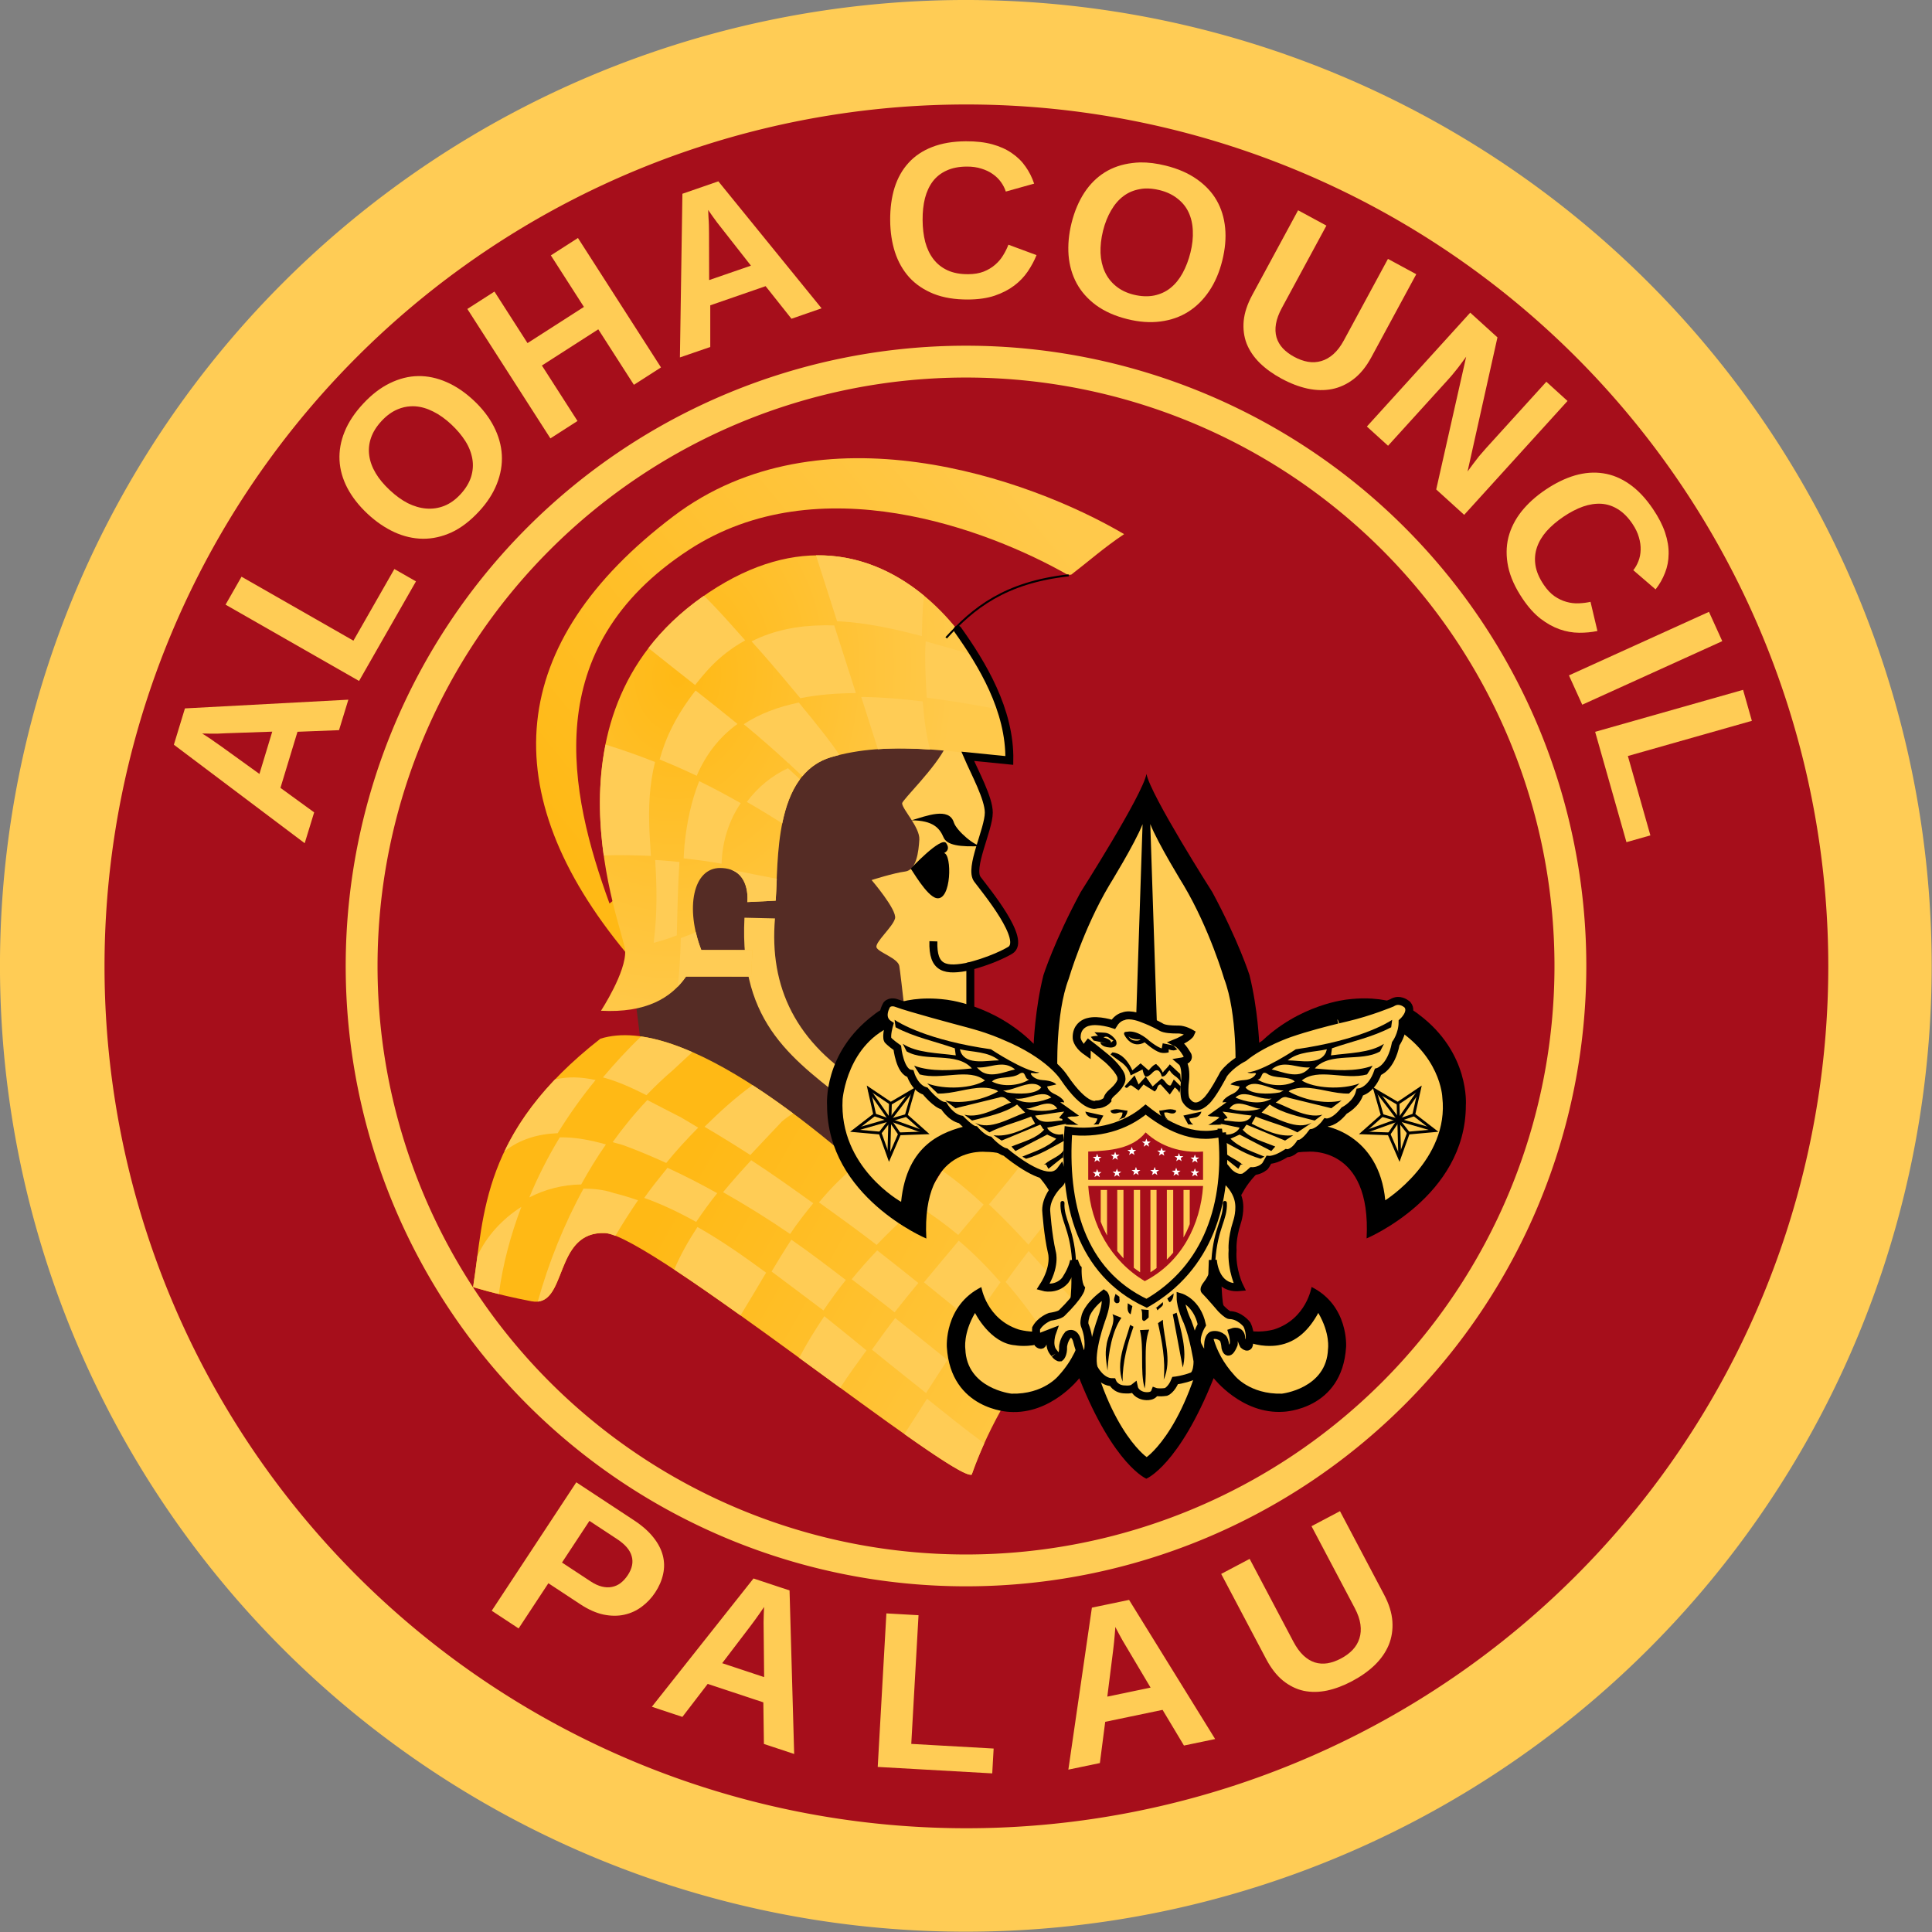 <?xml version="1.0" encoding="UTF-8" standalone="no"?>
<!-- Created with Inkscape (http://www.inkscape.org/) -->

<svg
   xmlns:dc="http://purl.org/dc/elements/1.1/"
   xmlns:cc="http://creativecommons.org/ns#"
   xmlns:rdf="http://www.w3.org/1999/02/22-rdf-syntax-ns#"
   xmlns:svg="http://www.w3.org/2000/svg"
   xmlns="http://www.w3.org/2000/svg"
   xmlns:xlink="http://www.w3.org/1999/xlink"
   xmlns:sodipodi="http://sodipodi.sourceforge.net/DTD/sodipodi-0.dtd"
   xmlns:inkscape="http://www.inkscape.org/namespaces/inkscape"
   version="1.1"
   viewBox="0 0 485.456 485.456"
   width="316"
   height="316"
   id="svg2"
   inkscape:version="0.47 r22583"
   sodipodi:docname="american_samoa.svg">
  <rect x="0" y="0" width="485.456" height="485.456" fill="#808080" stroke="none"/>
  <sodipodi:namedview
     pagecolor="#ffffff"
     bordercolor="#666666"
     borderopacity="1"
     objecttolerance="10"
     gridtolerance="10"
     guidetolerance="10"
     inkscape:pageopacity="0"
     inkscape:pageshadow="2"
     inkscape:window-width="1324"
     inkscape:window-height="744"
     id="namedview99"
     showgrid="false"
     inkscape:zoom="0.37871149"
     inkscape:cx="658.27708"
     inkscape:cy="44.116213"
     inkscape:window-x="0"
     inkscape:window-y="0"
     inkscape:window-maximized="1"
     inkscape:current-layer="svg2" />
  <defs
     id="defs4">
    <inkscape:perspective
       id="perspective103"
       inkscape:persp3d-origin="242.728 : 161.81866 : 1"
       inkscape:vp_z="485.45599 : 242.728 : 1"
       inkscape:vp_y="0 : 1000 : 0"
       inkscape:vp_x="0 : 242.728 : 1"
       sodipodi:type="inkscape:persp3d" />
    <linearGradient
       id="linearGradient4316">
      <stop
         offset="0"
         style="stop-color:#ffb915;stop-opacity:1"
         id="stop4318" />
      <stop
         offset="1"
         style="stop-color:#ffc94b;stop-opacity:1"
         id="stop4320" />
    </linearGradient>
    <linearGradient
       id="linearGradient5369">
      <stop
         offset="0"
         style="stop-color:#ffd87d;stop-opacity:1"
         id="stop5371" />
      <stop
         offset="0.477"
         style="stop-color:#ffd97d;stop-opacity:1"
         id="stop5377" />
      <stop
         offset="1"
         style="stop-color:#ffcd55;stop-opacity:1"
         id="stop5373" />
    </linearGradient>
    <linearGradient
       gradientUnits="userSpaceOnUse"
       xlink:href="#linearGradient4316"
       id="linearGradient4322"
       y2="354.401"
       x2="280.73"
       y1="292.881"
       x1="173.12" />
    <radialGradient
       gradientTransform="matrix(0.578,-0.416,0.243,0.337,-284.774,213.31)"
       gradientUnits="userSpaceOnUse"
       xlink:href="#linearGradient5369"
       id="radialGradient4354"
       fy="164.767"
       fx="227.999"
       r="51.533"
       cy="164.767"
       cx="227.999" />
    <radialGradient
       gradientTransform="matrix(-0.121,1.741,-1.342,-0.093,445.651,-137.625)"
       gradientUnits="userSpaceOnUse"
       xlink:href="#linearGradient4316"
       id="radialGradient4474"
       fy="188.305"
       fx="186.737"
       r="51.533"
       cy="188.305"
       cx="186.737" />
    <linearGradient
       gradientUnits="userSpaceOnUse"
       xlink:href="#linearGradient4316"
       id="linearGradient4482"
       y2="130.565"
       x2="264.78"
       y1="223.903"
       x1="150.262" />
  </defs>
  <path
     style="color:#000000;fill:#ffcc55;fill-opacity:1;stroke:none;stroke-width:1.006;marker:none;visibility:visible;display:inline;overflow:visible;enable-background:accumulate"
     id="path3023"
     transform="matrix(0.994,0,0,0.994,-36.906,-7.362)"
     d="m 525.435,251.561 a 244.156,244.156 0 1 1 -488.312,0 244.156,244.156 0 1 1 488.312,0 z" />
  <path
     style="color:#000000;fill:#a60e1b;fill-opacity:1;stroke:none;stroke-width:1.128;marker:none;visibility:visible;display:inline;overflow:visible;enable-background:accumulate"
     id="path3025"
     transform="matrix(0.887,0,0,0.887,-6.665,19.684)"
     d="m 525.435,251.561 a 244.156,244.156 0 1 1 -488.312,0 244.156,244.156 0 1 1 488.312,0 z" />
  <path
     style="color:#000000;fill:#552c25;fill-opacity:1;stroke:none;stroke-width:1;marker:none;visibility:visible;display:inline;overflow:visible;enable-background:accumulate"
     id="path3019"
     d="m 158.86,244.87 3.213,25.701 68.968,40.523 4.207,-59.085 4.283,-72.818 -75.674,13.921 -4.997,51.758 z" />
  <path
     style="color:#000000;fill:url(#linearGradient4322);fill-opacity:1;fill-rule:nonzero;stroke:none;stroke-width:1;marker:none;visibility:visible;display:inline;overflow:visible;enable-background:accumulate"
     id="path4221"
     d="m 118.881,323.399 c 2.817,-18.292 2.055,-39.019 31.978,-62.402 20.829,-6.521 57.863,24.615 78.244,44.468 5.928,-7.535 10.296,-15.991 16.42,-26.415 l 43.448,25.717 c -16.661,21.222 -35.682,39.813 -44.8,65.749 -4.488,1.923 -80.841,-60.201 -92.094,-60.682 -13.2,-0.564 -9.281,18.919 -18.562,17.134 -9.281,-1.785 -14.635,-3.57 -14.635,-3.57 z" />
  <path
     style="color:#000000;fill:#ffcc55;fill-opacity:1;fill-rule:nonzero;stroke:none;stroke-width:1;marker:none;visibility:visible;display:inline;overflow:visible;enable-background:accumulate"
     id="path4217"
     d="m 161.094,260.438 c -3.388,3.221 -6.565,6.688 -9.594,10.281 3.775,1.005 7.392,2.676 10.938,4.469 2.163,-2.243 4.419,-4.408 6.812,-6.438 0.011,-0.01 0.021,-0.021 0.031,-0.031 1.551,-1.466 3.121,-2.9 4.688,-4.344 -4.502,-1.973 -8.83,-3.358 -12.875,-3.938 z" />
  <path
     style="color:#000000;fill:#ffcc55;fill-opacity:1;fill-rule:nonzero;stroke:none;stroke-width:1;marker:none;visibility:visible;display:inline;overflow:visible;enable-background:accumulate"
     id="path4213"
     d="m 144.375,270.719 c -1.624,-0.031 -3.245,0.135 -4.906,0.5 -5.946,6.228 -9.945,12.259 -12.719,18.094 3.813,-3.038 8.441,-4.378 13.219,-4.562 0.052,-0.002 0.105,0.002 0.156,0 2.87,-4.671 6.055,-9.136 9.531,-13.375 -1.738,-0.373 -3.507,-0.622 -5.281,-0.656 z" />
  <path
     style="color:#000000;fill:#ffcc55;fill-opacity:1;fill-rule:nonzero;stroke:none;stroke-width:1;marker:none;visibility:visible;display:inline;overflow:visible;enable-background:accumulate"
     id="path4209"
     d="m 189.094,272.656 c -4.335,3.14 -8.264,6.721 -12.062,10.469 3.881,2.292 7.717,4.656 11.5,7.094 2.593,-2.802 5.238,-5.529 7.812,-8.281 l 0.031,-0.031 0,-0.031 c 0.897,-0.776 1.87,-1.475 2.875,-2.125 -3.358,-2.5 -6.749,-4.899 -10.156,-7.094 z" />
  <path
     style="color:#000000;fill:#ffcc55;fill-opacity:1;fill-rule:nonzero;stroke:none;stroke-width:1;marker:none;visibility:visible;display:inline;overflow:visible;enable-background:accumulate"
     id="path4207"
     d="m 162.656,276.406 c -3.158,3.323 -6.045,6.877 -8.719,10.594 0.902,0.284 1.89,0.461 2.75,0.781 3.657,1.332 7.202,2.844 10.719,4.438 2.526,-3.102 5.217,-6.036 8.031,-8.875 -1.53,-0.896 -3.016,-1.848 -4.562,-2.719 -0.008,-0.004 -0.023,0.004 -0.031,0 -2.685,-1.334 -5.418,-2.806 -8.188,-4.219 z" />
  <path
     style="color:#000000;fill:#ffcc55;fill-opacity:1;fill-rule:nonzero;stroke:none;stroke-width:1;marker:none;visibility:visible;display:inline;overflow:visible;enable-background:accumulate"
     id="path4199"
     d="m 140.656,285.781 c -2.938,4.839 -5.502,9.877 -7.656,15.094 4.045,-2.083 8.501,-3.202 13.031,-3.25 1.914,-3.453 3.961,-6.832 6.219,-10.062 -3.764,-1.068 -7.688,-1.851 -11.594,-1.781 z" />
  <path
     style="color:#000000;fill:#ffcc55;fill-opacity:1;fill-rule:nonzero;stroke:none;stroke-width:1;marker:none;visibility:visible;display:inline;overflow:visible;enable-background:accumulate"
     id="path4193"
     d="m 260.344,287.844 c -0.588,0.731 -1.158,1.454 -1.75,2.188 -3.244,4.293 -6.663,8.45 -10.094,12.594 3.441,3.235 6.717,6.637 9.906,10.125 4.661,-5.975 9.55,-11.796 14.875,-17.25 l -12.938,-7.656 z" />
  <path
     style="color:#000000;fill:#ffcc55;fill-opacity:1;fill-rule:nonzero;stroke:none;stroke-width:1;marker:none;visibility:visible;display:inline;overflow:visible;enable-background:accumulate"
     id="path4191"
     d="m 188.75,291.531 c -2.418,2.627 -4.804,5.284 -7.062,8.031 5.759,3.263 11.369,6.755 16.844,10.5 1.791,-2.691 3.778,-5.221 5.812,-7.719 -5.144,-3.68 -10.288,-7.374 -15.594,-10.812 z" />
  <path
     style="color:#000000;fill:#ffcc55;fill-opacity:1;fill-rule:nonzero;stroke:none;stroke-width:1;marker:none;visibility:visible;display:inline;overflow:visible;enable-background:accumulate"
     id="path4189"
     d="m 215.281,292.75 c -3.575,2.755 -6.65,5.97 -9.5,9.375 4.88,3.508 9.74,7.015 14.5,10.688 2.635,-2.751 5.367,-5.393 8.188,-7.938 -3.894,-3.775 -8.356,-7.911 -13.188,-12.125 z" />
  <path
     style="color:#000000;fill:#ffcc55;fill-opacity:1;fill-rule:nonzero;stroke:none;stroke-width:1;marker:none;visibility:visible;display:inline;overflow:visible;enable-background:accumulate"
     id="path4187"
     d="m 167.719,293.438 c -1.997,2.481 -4.022,4.947 -5.844,7.562 4.542,1.62 8.86,3.708 13.062,6.031 1.662,-2.47 3.407,-4.898 5.281,-7.219 -4.079,-2.28 -8.246,-4.422 -12.5,-6.375 z" />
  <path
     style="color:#000000;fill:#ffcc55;fill-opacity:1;fill-rule:nonzero;stroke:none;stroke-width:1;marker:none;visibility:visible;display:inline;overflow:visible;enable-background:accumulate"
     id="path4185"
     d="m 236.75,294.156 c -1.895,3.148 -3.816,6.114 -5.875,8.938 3.46,2.181 6.752,4.621 9.906,7.219 2.141,-2.529 4.259,-5.079 6.375,-7.625 -3.292,-3.051 -6.715,-5.942 -10.406,-8.531 z" />
  <path
     style="color:#000000;fill:#ffcc55;fill-opacity:1;fill-rule:nonzero;stroke:none;stroke-width:1;marker:none;visibility:visible;display:inline;overflow:visible;enable-background:accumulate"
     id="path4179"
     d="m 146.625,298.656 c -4.916,8.974 -8.759,18.578 -11.5,28.406 7.227,-0.713 4.58,-17.746 16.938,-17.219 0.642,0.027 1.523,0.283 2.562,0.688 1.789,-3.034 3.699,-6.022 5.688,-8.938 -2.005,-0.677 -4.01,-1.318 -6.094,-1.812 l -0.031,0 -0.031,-0.031 c -2.478,-0.829 -4.997,-1.068 -7.531,-1.094 z" />
  <path
     style="color:#000000;fill:#ffcc55;fill-opacity:1;fill-rule:nonzero;stroke:none;stroke-width:1;marker:none;visibility:visible;display:inline;overflow:visible;enable-background:accumulate"
     id="path4171"
     d="m 131,303.25 c -4.729,3.017 -8.666,7.24 -11.031,12.312 -0.349,2.662 -0.699,5.278 -1.094,7.844 0,0 2.423,0.749 6.469,1.75 0.998,-7.533 2.975,-14.856 5.656,-21.906 z" />
  <path
     style="color:#000000;fill:#ffcc55;fill-opacity:1;fill-rule:nonzero;stroke:none;stroke-width:1;marker:none;visibility:visible;display:inline;overflow:visible;enable-background:accumulate"
     id="path4165"
     d="m 175.25,308.312 c -2.229,3.39 -4.233,6.923 -5.844,10.688 5.016,3.304 10.691,7.275 16.656,11.531 2.175,-3.522 4.295,-7.137 6.438,-10.75 -5.59,-4.109 -11.269,-8.098 -17.25,-11.469 z" />
  <path
     style="color:#000000;fill:#ffcc55;fill-opacity:1;fill-rule:nonzero;stroke:none;stroke-width:1;marker:none;visibility:visible;display:inline;overflow:visible;enable-background:accumulate"
     id="path4163"
     d="m 198.844,311.5 c -1.716,2.619 -3.357,5.297 -4.969,8 4.399,3.254 8.718,6.561 13.031,9.781 1.792,-2.611 3.636,-5.19 5.625,-7.656 -4.519,-3.44 -9.025,-6.91 -13.688,-10.125 z" />
  <path
     style="color:#000000;fill:#ffcc55;fill-opacity:1;fill-rule:nonzero;stroke:none;stroke-width:1;marker:none;visibility:visible;display:inline;overflow:visible;enable-background:accumulate"
     id="path4161"
     d="m 240.906,311.75 c -2.942,3.475 -5.847,6.97 -8.75,10.469 4.107,3.313 8.199,6.625 12.25,10 2.277,-3.385 4.625,-6.717 7,-10.031 -3.262,-3.709 -6.722,-7.258 -10.5,-10.438 z" />
  <path
     style="color:#000000;fill:#ffcc55;fill-opacity:1;fill-rule:nonzero;stroke:none;stroke-width:1;marker:none;visibility:visible;display:inline;overflow:visible;enable-background:accumulate"
     id="path4159"
     d="m 220.406,314.188 c -2.219,2.346 -4.36,4.755 -6.406,7.25 3.611,2.762 7.235,5.48 10.781,8.312 1.959,-2.482 3.954,-4.938 5.969,-7.375 -3.428,-2.758 -6.866,-5.496 -10.344,-8.188 z" />
  <path
     style="color:#000000;fill:#ffcc55;fill-opacity:1;fill-rule:nonzero;stroke:none;stroke-width:1;marker:none;visibility:visible;display:inline;overflow:visible;enable-background:accumulate"
     id="path4157"
     d="m 258.469,314.344 c -1.975,2.558 -3.89,5.156 -5.781,7.781 3.907,4.514 7.535,9.284 10.594,14.406 2.297,-3.057 4.64,-6.078 7.062,-9.062 -3.969,-4.35 -7.907,-8.756 -11.875,-13.125 z" />
  <path
     style="color:#000000;fill:#ffcc55;fill-opacity:1;fill-rule:nonzero;stroke:none;stroke-width:1;marker:none;visibility:visible;display:inline;overflow:visible;enable-background:accumulate"
     id="path4147"
     d="m 207.125,330.719 c -2.275,3.382 -4.428,6.847 -6.312,10.469 3.531,2.575 6.912,5.05 10.312,7.531 2.063,-3.239 4.361,-6.299 6.594,-9.406 -3.522,-2.877 -7.034,-5.77 -10.594,-8.594 z" />
  <path
     style="color:#000000;fill:#ffcc55;fill-opacity:1;fill-rule:nonzero;stroke:none;stroke-width:1;marker:none;visibility:visible;display:inline;overflow:visible;enable-background:accumulate"
     id="path4145"
     d="m 224.938,331.188 c -2.029,2.587 -3.914,5.278 -5.844,7.938 4.501,3.679 9.064,7.271 13.594,10.906 1.782,-2.78 3.576,-5.539 5.375,-8.312 -4.341,-3.517 -8.738,-7.021 -13.125,-10.531 z" />
  <path
     style="color:#000000;fill:#ffcc55;fill-opacity:1;fill-rule:nonzero;stroke:none;stroke-width:1;marker:none;visibility:visible;display:inline;overflow:visible;enable-background:accumulate"
     id="path4143"
     d="m 244.625,333.688 c -1.742,2.602 -3.511,5.185 -5.219,7.812 4.381,3.697 8.706,7.482 13,11.281 1.622,-2.819 3.348,-5.561 5.156,-8.25 -4.283,-3.638 -8.617,-7.238 -12.938,-10.844 z" />
  <path
     style="color:#000000;fill:#ffcc55;fill-opacity:1;fill-rule:nonzero;stroke:none;stroke-width:1;marker:none;visibility:visible;display:inline;overflow:visible;enable-background:accumulate"
     id="path3021"
     d="m 232.938,351.469 c -1.896,2.958 -3.783,5.929 -5.688,8.875 9.084,6.414 15.687,10.71 16.906,10.188 0.944,-2.685 2.014,-5.305 3.156,-7.844 -4.904,-3.6 -9.631,-7.423 -14.375,-11.219 z" />
  <path
     style="color:#000000;fill:#ffcc55;fill-opacity:1;fill-rule:nonzero;stroke:none;stroke-width:1;marker:none;visibility:visible;display:inline;overflow:visible;enable-background:accumulate"
     id="path3008"
     d="m 228.412,263.837 c 0,0 -2.088,-19.146 -2.445,-21.109 -0.357,-1.963 -5.176,-3.391 -5.711,-4.64 -0.535,-1.249 4.105,-5.176 4.64,-7.318 0.535,-2.142 -5.89,-9.638 -5.89,-9.638 0,0 5.57,-1.785 8.425,-2.142 2.856,-0.357 3.391,-4.997 3.57,-8.031 0.178,-3.034 -4.32,-7.674 -4.32,-9.102 0,-0.846 8.462,-8.891 11.089,-14.494 l 4.885,0.662 c 0.803,2.588 5.8,11.869 5.8,16.152 0,4.283 -4.997,13.921 -2.856,16.777 2.142,2.856 12.493,15.349 8.21,17.848 -4.283,2.499 -9.995,3.926 -9.995,3.926 l 0,14.635 -15.403,6.474 z" />
  <path
     style="color:#000000;fill:#ffcc55;fill-opacity:1;fill-rule:nonzero;stroke:none;stroke-width:1;marker:none;visibility:visible;display:inline;overflow:visible;enable-background:accumulate"
     id="path3017"
     d="m 194.734,230.77 -7.674,-0.178 c -1.36,27.171 12.609,35.833 27.485,47.653 l 2.856,-5.533 c -17.561,-10.479 -24.132,-24.804 -22.667,-41.942 z" />
  <path
     style="color:#000000;fill:url(#linearGradient4482);fill-opacity:1;stroke:none;stroke-width:1;marker:none;visibility:visible;display:inline;overflow:visible;enable-background:accumulate"
     id="path2998"
     d="m 157.242,239.337 23.006,-90.933 88.916,-4.006 c 4.242,-3.242 8.148,-6.734 13.294,-10.185 -24.082,-14.17 -76.371,-32.402 -113.22,-4.52 -42.109,31.861 -45.22,69.461 -11.996,109.644 z" />
  <path
     style="color:#000000;fill:#a60e1b;fill-opacity:1;stroke:none;stroke-width:1;marker:none;visibility:visible;display:inline;overflow:visible;enable-background:accumulate"
     id="path2996"
     d="m 237.747,160.272 c 6.785,-7.423 14.627,-13.908 30.787,-15.706 -20.4,-11.657 -62.844,-27.635 -95.396,-6.425 -38.051,24.793 -30.103,61.118 -19.989,88.881" />
  <path
     style="color:#000000;fill:url(#radialGradient4474);fill-opacity:1;fill-rule:nonzero;stroke:none;stroke-width:1;marker:none;visibility:visible;display:inline;overflow:visible;enable-background:accumulate"
     id="path4468"
     d="m 253.81,190.613 c 0.109,-22.456 -30.995,-71.505 -75.674,-41.763 -44.585,29.678 -21.417,84.598 -21.06,89.952 0.357,5.354 -6.068,15.171 -6.068,15.171 11.359,0.597 17.682,-3.234 21.379,-8.593 l 16.349,0.012 0.337,-6.664 -12.85,-0.021 c -4.067,-10.389 -2.132,-20.646 4.756,-20.606 7.852,0.046 6.795,8.567 6.795,8.567 l 7.139,-0.357 c 0.695,-9.871 -0.579,-31.739 13.921,-36.052 14.177,-4.217 31.233,-1.428 44.976,0.357 l 0,6e-5 z" />
  <path
     style="color:#000000;fill:none;stroke:#000000;stroke-width:2;stroke-linecap:butt;stroke-linejoin:miter;stroke-miterlimit:4;stroke-opacity:1;stroke-dasharray:none;stroke-dashoffset:0;marker:none;visibility:visible;display:inline;overflow:visible;enable-background:accumulate"
     id="path3011"
     d="m 243.815,242.769 c -6.311,1.348 -9.499,0.714 -9.281,-6.247" />
  <path
     style="color:#000000;fill:#000000;stroke:none;stroke-width:1;marker:none;visibility:visible;display:inline;overflow:visible;enable-background:accumulate"
     id="path3013"
     d="m 228.823,218.277 c 0,0 7.674,-8.21 8.924,-6.425 1.249,1.785 -0.535,2.499 -0.535,2.499 2.018,0.288 1.902,12.051 -1.874,11.333 -2.51,-0.477 -6.336,-7.407 -6.514,-7.407 z" />
  <path
     style="color:#000000;fill:#000000;stroke:none;stroke-width:1;marker:none;visibility:visible;display:inline;overflow:visible;enable-background:accumulate"
     id="path3015"
     d="m 229.038,206.12 c 3.746,-1.095 9.412,-3.378 10.638,0.543 0.65,2.08 5.499,6.236 7.143,5.918 -5.716,0.299 -8.895,-0.22 -9.725,-2.16 -0.99,-2.316 -2.604,-4.267 -8.057,-4.301 z" />
  <path
     style="color:#000000;fill:none;stroke:#ffcc55;stroke-width:12.862;stroke-linecap:butt;stroke-linejoin:miter;stroke-miterlimit:4;stroke-opacity:1;stroke-dasharray:none;stroke-dashoffset:0;marker:none;visibility:visible;display:inline;overflow:visible;enable-background:accumulate"
     id="path3027"
     transform="matrix(0.622,0,0,0.622,67.775,86.26)"
     d="m 525.435,251.561 a 244.156,244.156 0 1 1 -488.312,0 244.156,244.156 0 1 1 488.312,0 z" />
  <path
     style="color:#000000;fill:none;stroke:#000000;stroke-width:0.5;stroke-linecap:butt;stroke-linejoin:miter;stroke-miterlimit:4;stroke-opacity:1;stroke-dasharray:none;stroke-dashoffset:0;marker:none;visibility:visible;display:inline;overflow:visible;enable-background:accumulate"
     id="path3952"
     d="m 237.747,160.272 c 6.785,-7.423 14.627,-13.908 30.787,-15.706" />
  <path
     style="color:#000000;fill:#ffcc55;fill-opacity:1;fill-rule:nonzero;stroke:none;stroke-width:1;marker:none;visibility:visible;display:inline;overflow:visible;enable-background:accumulate"
     id="path4409"
     d="m 205.031,139.531 5.312,16.594 c 0.179,0.008 0.352,-0.01 0.531,0 6.887,0.366 13.878,1.889 20.75,3.719 0.084,-2.516 0.15,-5.278 0.281,-7.062 0.098,-1.323 0.189,-2.338 0.281,-3.094 -7.471,-6.173 -16.653,-10.319 -27.156,-10.156 z" />
  <path
     style="color:#000000;fill:#ffcc55;fill-opacity:1;fill-rule:nonzero;stroke:none;stroke-width:1;marker:none;visibility:visible;display:inline;overflow:visible;enable-background:accumulate"
     id="path4405"
     d="m 176.844,149.719 c -5.739,4.002 -10.309,8.436 -13.906,13.125 3.926,3.151 7.804,6.202 11.719,9.281 1.082,-1.347 2.152,-2.671 3.438,-4.062 2.821,-3.054 5.909,-5.362 9.156,-7.156 -2.429,-2.721 -5.052,-5.69 -6.812,-7.562 -1.36,-1.447 -2.447,-2.58 -3.156,-3.25 -0.215,-0.203 -0.305,-0.264 -0.438,-0.375 z" />
  <path
     style="color:#000000;fill:#ffcc55;fill-opacity:1;fill-rule:nonzero;stroke:none;stroke-width:1;marker:none;visibility:visible;display:inline;overflow:visible;enable-background:accumulate"
     id="path4401"
     d="m 206.875,157.125 c -6.355,0.073 -12.451,1.208 -18.031,4.031 1.051,1.184 1.772,1.957 2.875,3.219 3.161,3.617 6.338,7.4 9.375,11.062 4.421,-0.879 9.115,-1.254 13.969,-1.281 l -5.438,-17 c -0.917,-0.031 -1.842,-0.042 -2.75,-0.031 z" />
  <path
     style="color:#000000;fill:#ffcc55;fill-opacity:1;fill-rule:nonzero;stroke:none;stroke-width:1;marker:none;visibility:visible;display:inline;overflow:visible;enable-background:accumulate"
     id="path4397"
     d="m 232.594,161.156 c -0.028,1.06 -0.115,1.747 -0.125,2.875 -0.031,3.61 0.15,7.501 0.406,11.281 5.937,0.753 11.835,1.747 17.438,2.812 -0.653,-3.676 -2.242,-8.132 -5.125,-13.312 -4.064,-1.257 -8.321,-2.488 -12.594,-3.656 z" />
  <path
     style="color:#000000;fill:#ffcc55;fill-opacity:1;fill-rule:nonzero;stroke:none;stroke-width:1;marker:none;visibility:visible;display:inline;overflow:visible;enable-background:accumulate"
     id="path4391"
     d="m 174.781,173.5 c -4.816,6.156 -7.546,11.858 -9.031,17.344 3.226,1.296 6.332,2.672 9.312,4.094 2.197,-5.106 5.463,-9.569 10.25,-13.031 -3.422,-2.803 -6.993,-5.62 -10.531,-8.406 z" />
  <path
     style="color:#000000;fill:#ffcc55;fill-opacity:1;fill-rule:nonzero;stroke:none;stroke-width:1;marker:none;visibility:visible;display:inline;overflow:visible;enable-background:accumulate"
     id="path4389"
     d="m 216.406,175.125 4.188,13.125 c 4.328,-0.302 8.739,-0.206 13.125,0.094 -0.972,-3.432 -1.511,-7.668 -1.844,-12.094 -5.198,-0.627 -10.409,-1.087 -15.469,-1.125 z" />
  <path
     style="color:#000000;fill:#ffcc55;fill-opacity:1;fill-rule:nonzero;stroke:none;stroke-width:1;marker:none;visibility:visible;display:inline;overflow:visible;enable-background:accumulate"
     id="path4385"
     d="m 200.719,176.531 c -5.133,1.066 -9.829,2.783 -13.844,5.438 3.896,3.212 7.652,6.487 11.281,9.844 0.043,-0.018 0.082,-0.044 0.125,-0.062 l 0.125,0.281 c 1.073,0.996 2.153,2 3.219,3 1.818,-2.18 4.175,-3.876 7.219,-4.781 0.681,-0.203 1.369,-0.391 2.062,-0.562 -1.93,-3.005 -5.816,-7.866 -10.188,-13.156 z" />
  <path
     style="color:#000000;fill:#ffcc55;fill-opacity:1;fill-rule:nonzero;stroke:none;stroke-width:1;marker:none;visibility:visible;display:inline;overflow:visible;enable-background:accumulate"
     id="path4381"
     d="m 152.156,187.094 c -1.962,9.817 -1.632,19.512 -0.469,27.844 4.48,-0.13 8.272,-0.027 11.875,0.125 -0.138,-2.113 -0.285,-4.239 -0.375,-6.312 -0.25,-5.75 -0.048,-11.426 1.406,-17.281 -3.942,-1.559 -8.054,-3.037 -12.438,-4.375 z" />
  <path
     style="color:#000000;fill:#ffcc55;fill-opacity:1;fill-rule:nonzero;stroke:none;stroke-width:1;marker:none;visibility:visible;display:inline;overflow:visible;enable-background:accumulate"
     id="path4377"
     d="m 198,193.031 c -4.055,1.865 -7.607,4.783 -10.344,8.469 3.041,1.747 6.007,3.553 8.906,5.375 0.829,-4.091 2.168,-7.993 4.438,-11.062 -0.993,-0.925 -2.004,-1.854 -3,-2.781 z" />
  <path
     style="color:#000000;fill:#ffcc55;fill-opacity:1;fill-rule:nonzero;stroke:none;stroke-width:1;marker:none;visibility:visible;display:inline;overflow:visible;enable-background:accumulate"
     id="path4375"
     d="m 175.688,196.281 c -1.962,4.898 -3.107,10.297 -3.688,16 -0.114,1.12 -0.138,2.272 -0.219,3.406 3.486,0.38 6.651,0.801 9.531,1.344 0.175,-5.742 1.913,-10.95 4.812,-15.219 -3.36,-1.906 -6.803,-3.768 -10.438,-5.531 z" />
  <path
     style="color:#000000;fill:#ffcc55;fill-opacity:1;fill-rule:nonzero;stroke:none;stroke-width:1;marker:none;visibility:visible;display:inline;overflow:visible;enable-background:accumulate"
     id="path4369"
     d="m 164.625,216.094 c 0.417,6.435 0.576,13.29 -0.375,20.812 1.733,-0.419 3.675,-1.058 5.812,-1.875 0.142,-6 0.257,-12.234 0.656,-18.438 -1.953,-0.196 -3.858,-0.39 -6.094,-0.5 z" />
  <path
     style="color:#000000;fill:#ffcc55;fill-opacity:1;fill-rule:nonzero;stroke:none;stroke-width:1;marker:none;visibility:visible;display:inline;overflow:visible;enable-background:accumulate"
     id="path4365"
     d="m 183.688,218.531 c 4.875,1.748 4.094,8.125 4.094,8.125 l 7.125,-0.344 c 0.109,-1.552 0.2,-3.47 0.281,-5.5 -3.819,-0.704 -7.606,-1.502 -11.5,-2.281 z" />
  <path
     style="color:#000000;fill:#ffcc55;fill-opacity:1;fill-rule:nonzero;stroke:none;stroke-width:1;marker:none;visibility:visible;display:inline;overflow:visible;enable-background:accumulate"
     id="path4363"
     d="m 174.844,234.219 c -1.376,0.632 -2.55,1.016 -3.781,1.5 -0.111,4.253 -0.3,8.41 -0.781,12.219 0.779,-0.799 1.474,-1.663 2.094,-2.562 l 16.375,0 0.312,-6.656 -12.844,0 c -0.592,-1.511 -1.034,-3.026 -1.375,-4.5 z" />
  <path
     id="path2950"
     d="m 400.814,183.886 37.172,-10.547 2.208,7.783 -31.157,8.841 5.659,19.944 -6.015,1.707 -7.868,-27.727"
     style="font-size:56.162px;font-style:normal;font-variant:normal;font-weight:bold;font-stretch:normal;text-align:center;line-height:125%;letter-spacing:6.182;writing-mode:lr-tb;text-anchor:middle;fill:#ffcc55;fill-opacity:1;stroke:none;font-family:Liberation Sans;-inkscape-font-specification:Liberation Sans Bold" />
  <path
     id="path2948"
     d="m 394.229,169.706 35.185,-15.969 3.343,7.367 -35.185,15.969 -3.343,-7.367"
     style="font-size:56.162px;font-style:normal;font-variant:normal;font-weight:bold;font-stretch:normal;text-align:center;line-height:125%;letter-spacing:6.182;writing-mode:lr-tb;text-anchor:middle;fill:#ffcc55;fill-opacity:1;stroke:none;font-family:Liberation Sans;-inkscape-font-specification:Liberation Sans Bold" />
  <path
     id="path2946"
     d="m 387.868,146.896 c 0.848,1.258 1.754,2.224 2.716,2.898 0.987,0.679 1.994,1.158 3.02,1.436 1.036,0.294 2.066,0.415 3.09,0.364 1.034,-0.036 2.02,-0.16 2.957,-0.373 l 1.736,7.33 c -1.469,0.307 -3.012,0.455 -4.63,0.443 -1.618,-0.012 -3.234,-0.3 -4.85,-0.864 -1.616,-0.564 -3.22,-1.456 -4.814,-2.674 -1.568,-1.214 -3.068,-2.881 -4.499,-5.003 -1.871,-2.774 -3.082,-5.452 -3.633,-8.035 -0.536,-2.593 -0.519,-5.053 0.052,-7.378 0.596,-2.32 1.69,-4.492 3.281,-6.513 1.602,-2.006 3.607,-3.822 6.017,-5.448 2.501,-1.687 4.974,-2.892 7.419,-3.615 2.455,-0.708 4.827,-0.885 7.116,-0.533 2.304,0.343 4.504,1.251 6.601,2.725 2.122,1.479 4.093,3.568 5.913,6.266 1.411,2.092 2.423,4.066 3.036,5.924 0.624,1.873 0.917,3.648 0.881,5.327 -0.011,1.683 -0.312,3.265 -0.902,4.743 -0.565,1.484 -1.356,2.877 -2.373,4.181 l -5.601,-4.822 c 0.539,-0.672 0.971,-1.438 1.296,-2.296 0.34,-0.869 0.523,-1.808 0.548,-2.817 0.035,-0.994 -0.11,-2.043 -0.435,-3.147 -0.31,-1.114 -0.854,-2.247 -1.631,-3.399 -1.094,-1.622 -2.3,-2.837 -3.617,-3.647 -1.303,-0.819 -2.694,-1.281 -4.175,-1.385 -1.471,-0.088 -3.011,0.146 -4.621,0.702 -1.584,0.561 -3.217,1.409 -4.9,2.544 -1.667,1.125 -3.081,2.331 -4.24,3.62 -1.134,1.294 -1.945,2.657 -2.435,4.09 -0.489,1.433 -0.616,2.929 -0.379,4.49 0.247,1.576 0.932,3.197 2.057,4.864"
     style="font-size:56.162px;font-style:normal;font-variant:normal;font-weight:bold;font-stretch:normal;text-align:center;line-height:125%;letter-spacing:6.182;writing-mode:lr-tb;text-anchor:middle;fill:#ffcc55;fill-opacity:1;stroke:none;font-family:Liberation Sans;-inkscape-font-specification:Liberation Sans Bold" />
  <path
     id="path2944"
     d="m 360.878,122.989 7.528,-33.349 c -0.473,0.657 -0.953,1.308 -1.439,1.953 -0.413,0.564 -0.876,1.156 -1.389,1.776 -0.5,0.633 -0.996,1.22 -1.487,1.761 l -15.315,16.875 -5.32,-4.829 25.967,-28.612 6.843,6.211 -7.511,33.697 c 0.448,-0.63 0.928,-1.281 1.439,-1.953 0.425,-0.577 0.918,-1.216 1.48,-1.916 0.575,-0.688 1.17,-1.37 1.784,-2.047 l 15.094,-16.631 5.32,4.829 -25.967,28.612 -7.026,-6.377"
     style="font-size:56.162px;font-style:normal;font-variant:normal;font-weight:bold;font-stretch:normal;text-align:center;line-height:125%;letter-spacing:6.182;writing-mode:lr-tb;text-anchor:middle;fill:#ffcc55;fill-opacity:1;stroke:none;font-family:Liberation Sans;-inkscape-font-specification:Liberation Sans Bold" />
  <path
     id="path2942"
     d="m 321.998,95.134 c -2.122,-1.148 -3.933,-2.45 -5.432,-3.906 -1.49,-1.472 -2.592,-3.086 -3.304,-4.843 -0.687,-1.765 -0.94,-3.679 -0.759,-5.743 0.197,-2.055 0.922,-4.24 2.175,-6.556 l 11.497,-21.249 7.115,3.85 -11.197,20.694 c -0.774,1.431 -1.267,2.765 -1.479,4.001 -0.203,1.22 -0.158,2.347 0.136,3.379 0.303,1.016 0.833,1.937 1.592,2.763 0.767,0.81 1.722,1.524 2.863,2.142 1.158,0.626 2.306,1.04 3.445,1.24 1.164,0.193 2.278,0.131 3.344,-0.186 1.082,-0.309 2.102,-0.889 3.063,-1.742 0.96,-0.852 1.836,-2.01 2.628,-3.473 l 11.067,-20.453 7.115,3.85 -11.301,20.887 c -1.262,2.331 -2.731,4.145 -4.409,5.44 -1.678,1.295 -3.497,2.141 -5.456,2.535 -1.951,0.379 -4.007,0.337 -6.168,-0.126 -2.136,-0.47 -4.314,-1.305 -6.533,-2.506"
     style="font-size:56.162px;font-style:normal;font-variant:normal;font-weight:bold;font-stretch:normal;text-align:center;line-height:125%;letter-spacing:6.182;writing-mode:lr-tb;text-anchor:middle;fill:#ffcc55;fill-opacity:1;stroke:none;font-family:Liberation Sans;-inkscape-font-specification:Liberation Sans Bold" />
  <path
     id="path2940"
     d="M 286.469 40.812 C 285.793 40.825 285.146 40.889 284.5 40.969 C 281.937 41.273 279.623 42.047 277.594 43.312 C 275.586 44.565 273.89 46.254 272.469 48.406 C 271.066 50.563 269.978 53.104 269.25 56.031 C 268.548 58.852 268.311 61.553 268.5 64.125 C 268.707 66.701 269.385 69.056 270.531 71.188 C 271.682 73.301 273.307 75.129 275.406 76.688 C 277.527 78.233 280.141 79.406 283.281 80.188 C 286.244 80.925 289.022 81.121 291.594 80.781 C 294.183 80.446 296.506 79.641 298.562 78.344 C 300.618 77.047 302.378 75.304 303.844 73.125 C 305.309 70.946 306.397 68.396 307.125 65.469 C 307.849 62.559 308.095 59.831 307.844 57.281 C 307.597 54.714 306.887 52.382 305.688 50.312 C 304.506 48.248 302.822 46.492 300.688 45 C 298.571 43.513 295.989 42.384 292.938 41.625 C 290.649 41.056 288.495 40.776 286.469 40.812 z M 287.531 47.375 C 288.739 47.305 290.036 47.44 291.406 47.781 C 293.198 48.227 294.681 48.95 295.875 49.906 C 297.091 50.849 298.016 51.979 298.656 53.344 C 299.296 54.709 299.655 56.257 299.719 57.969 C 299.805 59.667 299.615 61.5 299.125 63.469 C 298.648 65.385 297.988 67.099 297.156 68.625 C 296.329 70.133 295.326 71.38 294.125 72.344 C 292.947 73.294 291.583 73.92 290.031 74.25 C 288.484 74.562 286.729 74.508 284.812 74.031 C 283.021 73.585 281.546 72.84 280.344 71.844 C 279.141 70.847 278.225 69.65 277.594 68.25 C 276.963 66.85 276.609 65.296 276.531 63.562 C 276.476 61.816 276.671 59.952 277.156 58 C 277.646 56.031 278.333 54.339 279.188 52.875 C 280.046 51.393 281.076 50.187 282.281 49.281 C 283.486 48.375 284.859 47.795 286.375 47.531 C 286.76 47.462 287.129 47.398 287.531 47.375 z "
     style="font-size:56.162px;font-style:normal;font-variant:normal;font-weight:bold;font-stretch:normal;text-align:center;line-height:125%;letter-spacing:6.182;writing-mode:lr-tb;text-anchor:middle;fill:#ffcc55;fill-opacity:1;stroke:none;font-family:Liberation Sans;-inkscape-font-specification:Liberation Sans Bold" />
  <path
     id="path2936"
     d="m 243.257,68.899 c 1.517,-0.009 2.823,-0.227 3.918,-0.655 1.112,-0.446 2.069,-1.018 2.869,-1.718 0.818,-0.7 1.49,-1.49 2.015,-2.371 0.543,-0.881 0.986,-1.77 1.328,-2.668 l 7.064,2.617 c -0.558,1.393 -1.29,2.759 -2.196,4.099 -0.906,1.34 -2.041,2.526 -3.406,3.558 -1.365,1.032 -2.996,1.874 -4.893,2.525 -1.879,0.633 -4.099,0.957 -6.658,0.973 -3.346,0.02 -6.246,-0.456 -8.702,-1.428 -2.456,-0.991 -4.494,-2.368 -6.113,-4.131 -1.601,-1.782 -2.803,-3.895 -3.604,-6.34 -0.783,-2.445 -1.183,-5.121 -1.201,-8.028 -0.018,-3.016 0.349,-5.743 1.102,-8.179 0.771,-2.436 1.938,-4.509 3.5,-6.219 1.562,-1.728 3.537,-3.056 5.927,-3.985 2.408,-0.947 5.238,-1.43 8.492,-1.45 2.523,-0.015 4.727,0.236 6.614,0.755 1.904,0.519 3.545,1.258 4.922,2.219 1.395,0.942 2.545,2.069 3.448,3.38 0.922,1.292 1.644,2.723 2.165,4.292 l -7.118,1.99 c -0.261,-0.821 -0.659,-1.605 -1.194,-2.351 -0.535,-0.765 -1.215,-1.437 -2.042,-2.017 -0.808,-0.58 -1.761,-1.041 -2.86,-1.381 -1.099,-0.359 -2.343,-0.534 -3.733,-0.526 -1.956,0.012 -3.636,0.342 -5.04,0.99 -1.404,0.63 -2.559,1.533 -3.466,2.709 -0.889,1.175 -1.547,2.587 -1.976,4.235 -0.411,1.63 -0.61,3.459 -0.597,5.488 0.012,2.011 0.234,3.856 0.664,5.536 0.449,1.661 1.134,3.092 2.055,4.293 0.921,1.201 2.097,2.135 3.527,2.803 1.448,0.668 3.178,0.995 5.189,0.983"
     style="font-size:56.162px;font-style:normal;font-variant:normal;font-weight:bold;font-stretch:normal;text-align:center;line-height:125%;letter-spacing:6.182;writing-mode:lr-tb;text-anchor:middle;fill:#ffcc55;fill-opacity:1;stroke:none;font-family:Liberation Sans;-inkscape-font-specification:Liberation Sans Bold" />
  <path
     id="path2934"
     d="M 180.5 45.562 L 171.469 48.688 L 170.844 89.812 L 178.469 87.188 L 178.469 76.719 L 192.375 71.906 L 198.875 80.094 L 206.438 77.469 L 180.5 45.562 z M 177.938 52.75 C 177.967 52.779 178.081 52.952 178.281 53.25 C 178.499 53.542 178.776 53.936 179.094 54.406 C 179.423 54.853 179.782 55.351 180.188 55.906 C 180.605 56.439 181.02 56.968 181.438 57.5 L 188.688 66.75 L 178.188 70.375 L 178.156 58.625 C 178.154 57.949 178.145 57.295 178.125 56.625 C 178.116 55.931 178.067 55.299 178.031 54.75 C 178.013 54.195 177.996 53.733 177.969 53.375 C 177.941 53.017 177.938 52.808 177.938 52.75 z "
     style="font-size:56.162px;font-style:normal;font-variant:normal;font-weight:bold;font-stretch:normal;text-align:center;line-height:125%;letter-spacing:6.182;writing-mode:lr-tb;text-anchor:middle;fill:#ffcc55;fill-opacity:1;stroke:none;font-family:Liberation Sans;-inkscape-font-specification:Liberation Sans Bold" />
  <path
     id="path2930"
     d="m 159.279,96.691 -8.945,-13.941 -14.171,9.093 8.945,13.941 -6.809,4.369 -20.866,-32.52 6.809,-4.369 8.308,12.948 14.171,-9.093 -8.308,-12.948 6.809,-4.369 20.866,32.52 -6.809,4.369"
     style="font-size:56.162px;font-style:normal;font-variant:normal;font-weight:bold;font-stretch:normal;text-align:center;line-height:125%;letter-spacing:6.182;writing-mode:lr-tb;text-anchor:middle;fill:#ffcc55;fill-opacity:1;stroke:none;font-family:Liberation Sans;-inkscape-font-specification:Liberation Sans Bold" />
  <path
     id="path2928"
     d="M 105.062 94.5 C 102.684 94.531 100.309 95.139 97.969 96.281 C 95.641 97.41 93.426 99.107 91.281 101.406 C 89.136 103.706 87.57 106.055 86.594 108.469 C 85.616 110.857 85.191 113.268 85.312 115.656 C 85.434 118.019 86.089 120.338 87.281 122.625 C 88.486 124.899 90.169 127.067 92.375 129.125 C 94.501 131.108 96.754 132.636 99.094 133.719 C 101.446 134.788 103.83 135.343 106.25 135.375 C 108.657 135.395 111.056 134.86 113.438 133.781 C 115.818 132.677 118.105 130.929 120.312 128.562 C 122.395 126.33 123.893 124.007 124.844 121.594 C 125.807 119.167 126.23 116.74 126.094 114.312 C 125.958 111.885 125.288 109.526 124.094 107.188 C 122.9 104.849 121.206 102.651 119 100.594 C 116.807 98.549 114.538 97.018 112.188 96 C 109.823 94.97 107.454 94.456 105.062 94.5 z M 103.188 102.094 C 103.558 102.075 103.936 102.068 104.312 102.094 C 105.817 102.197 107.316 102.632 108.844 103.406 C 110.37 104.155 111.891 105.241 113.375 106.625 C 114.819 107.972 116.007 109.376 116.938 110.844 C 117.855 112.299 118.428 113.795 118.688 115.312 C 118.946 116.804 118.84 118.296 118.375 119.812 C 117.897 121.317 117.003 122.806 115.656 124.25 C 114.397 125.6 113.049 126.557 111.594 127.125 C 110.139 127.693 108.625 127.909 107.094 127.781 C 105.563 127.653 104.022 127.211 102.469 126.438 C 100.915 125.638 99.408 124.528 97.938 123.156 C 96.454 121.772 95.272 120.364 94.406 118.906 C 93.527 117.436 92.988 115.962 92.781 114.469 C 92.574 112.976 92.713 111.485 93.219 110.031 C 93.724 108.552 94.622 107.127 95.906 105.75 C 97.166 104.4 98.522 103.423 99.938 102.844 C 100.999 102.39 102.076 102.149 103.188 102.094 z "
     style="font-size:56.162px;font-style:normal;font-variant:normal;font-weight:bold;font-stretch:normal;text-align:center;line-height:125%;letter-spacing:6.182;writing-mode:lr-tb;text-anchor:middle;fill:#ffcc55;fill-opacity:1;stroke:none;font-family:Liberation Sans;-inkscape-font-specification:Liberation Sans Bold" />
  <path
     id="path2924"
     d="m 90.223,171.107 -33.547,-19.173 4.014,-7.024 28.118,16.07 10.287,-17.999 5.428,3.103 -14.301,25.023"
     style="font-size:56.162px;font-style:normal;font-variant:normal;font-weight:bold;font-stretch:normal;text-align:center;line-height:125%;letter-spacing:6.182;writing-mode:lr-tb;text-anchor:middle;fill:#ffcc55;fill-opacity:1;stroke:none;font-family:Liberation Sans;-inkscape-font-specification:Liberation Sans Bold" />
  <path
     id="path2922"
     d="M 87.531 175.812 L 46.469 178 L 43.688 187.125 L 76.562 211.875 L 78.938 204.125 L 70.469 197.969 L 74.75 183.875 L 85.188 183.469 L 87.531 175.812 z M 68.406 183.844 L 65.188 194.469 L 55.656 187.594 C 55.108 187.198 54.554 186.816 54 186.438 C 53.434 186.036 52.933 185.669 52.469 185.375 C 52.009 185.063 51.618 184.814 51.312 184.625 C 51.007 184.437 50.828 184.346 50.781 184.312 C 50.822 184.306 51.016 184.299 51.375 184.312 C 51.739 184.309 52.214 184.324 52.781 184.344 C 53.336 184.341 53.968 184.345 54.656 184.344 C 55.332 184.32 56.011 184.274 56.688 184.25 L 68.406 183.844 z "
     style="font-size:56.162px;font-style:normal;font-variant:normal;font-weight:bold;font-stretch:normal;text-align:center;line-height:125%;letter-spacing:6.182;writing-mode:lr-tb;text-anchor:middle;fill:#ffcc55;fill-opacity:1;stroke:none;font-family:Liberation Sans;-inkscape-font-specification:Liberation Sans Bold" />
  <path
     style="color:#000000;fill:none;stroke:#000000;stroke-width:2;stroke-linecap:round;stroke-linejoin:miter;stroke-miterlimit:4;stroke-opacity:1;stroke-dasharray:none;stroke-dashoffset:0;marker:none;visibility:visible;display:inline;overflow:visible;enable-background:accumulate"
     id="path3002"
     d="m 240.647,158.219 c 6.058,8.514 13.207,20.168 12.97,32.861 l -10.456,-1.043 c 1.761,4.09 5.295,10.538 5.295,14.139 0,4.283 -4.997,13.921 -2.856,16.777 2.142,2.856 12.493,15.349 8.21,17.848 -4.283,2.499 -9.995,3.926 -9.995,3.926 l 0,14.635 -2.462,6.3" />
  <g
     id="g3736">
    <path
       style="fill:#000000;fill-opacity:1;stroke:none"
       id="path3410"
       d="m 288.067,194.498 c -1.021,5.346 -16.539,29.685 -16.539,29.685 -6.642,12.335 -9.353,20.875 -9.353,20.875 -2.124,8.575 -2.44,17.215 -2.44,17.215 -10.031,-10.03 -22.23,-11.115 -22.23,-11.115 -12.064,-1.49 -17.893,3.795 -17.893,3.795 -12.869,9.633 -11.792,22.774 -11.792,22.774 0,23.043 24.94,33.481 24.94,33.481 -1.266,-23.585 14.91,-21.779 14.91,-21.779 10.935,0 16.087,10.031 16.087,10.031 7.097,11.444 5.241,26.749 5.241,26.749 -0.813,11.476 -13.013,7.861 -13.013,7.861 -8.147,-2.625 -9.398,-10.662 -9.398,-10.662 -9.399,4.701 -8.675,15.091 -8.675,15.091 0.994,15.815 15.724,16.268 15.724,16.268 10.482,0.722 17.554,-8.451 17.554,-8.451 8.743,21.96 16.894,25.26 16.894,25.26 l -0.021,-0.033 c 0,0 8.151,-3.299 16.893,-25.259 0,0 7.073,9.174 17.554,8.45 0,0 14.731,-0.452 15.724,-16.266 0,0 0.724,-10.391 -8.675,-15.092 0,0 -1.252,8.039 -9.398,10.665 0,0 -12.2,3.616 -13.014,-7.862 0,0 -1.854,-15.303 5.243,-26.749 0,0 5.152,-10.031 16.085,-10.031 0,0 16.177,-1.808 14.912,21.779 0,0 24.94,-10.438 24.94,-33.481 0,0 1.074,-13.14 -11.795,-22.772 0,0 -5.827,-5.286 -17.891,-3.795 0,0 -12.201,1.084 -22.231,11.115 0,0 -0.316,-8.64 -2.441,-17.215 0,0 -2.71,-8.54 -9.353,-20.875 0,0 -15.516,-24.338 -16.538,-29.685" />
    <path
       style="fill:#ffcc55;fill-opacity:1"
       id="path5166"
       d="m 270.969,325.781 c -2.826,14.774 -15.875,12.25 -15.875,12.25 -6.303,-0.474 -10.094,-8.125 -10.094,-8.125 -3.05,5.219 -2.438,9.062 -2.438,9.062 0.338,9.963 11.594,11.219 11.594,11.219 8.132,0.208 11.875,-4.562 11.875,-4.562 7.055,-7.682 6.156,-15.906 6.156,-15.906 4.79,28.737 15.938,36.406 15.938,36.406 0,0 11.005,-7.584 15.844,-35.875 0.021,0.09 0.072,0.217 0.094,0.312 -0.032,2.209 0.384,8.776 6.156,15.062 0,0 3.744,4.771 11.875,4.562 0,0 11.256,-1.256 11.594,-11.219 0,0 0.612,-3.844 -2.438,-9.062 -2.292,4.192 -5.371,7.352 -10.094,8.125 0,0 -13.05,2.524 -15.875,-12.25 l -34.312,0 5e-5,5e-5 z" />
    <path
       style="fill:#ffcc55;fill-opacity:1"
       id="path5164"
       d="m 287.041,282.801 h -38.497 c 0,0 -2.362,-0.705 -5.288,0.002 -6.346,1.534 -15.383,4.646 -16.834,19.184 0,0 -15.656,-8.666 -14.701,-25.783 0,0 1.129,-14.233 13.329,-18.796 l 33.888,22.23 h 28.194 28.041 l 33.887,-22.23 c 13.013,7.32 13.349,18.298 13.349,18.298 1.825,15.747 -14.332,25.891 -14.332,25.891 -1.543,-16.319 -14.811,-19.564 -19.196,-18.932 -1.979,0.286 -3.315,0.136 -3.315,0.136 h -38.498" />
    <path
       style="fill:#ffcc55;fill-opacity:1"
       id="path3420"
       d="m 287.094,259.969 -1.75,0 1.75,-52.875 c -1.898,4.859 -8.406,15.406 -8.406,15.406 -6.506,10.965 -10.156,23.469 -10.156,23.469 -3.389,8.883 -2.844,23.312 -2.844,23.312 l -0.625,22.844 46.219,0 -0.844,-22.875 c 0,0 0.545,-14.43 -2.844,-23.312 0,0 -3.65,-12.504 -10.156,-23.469 0,0 -6.508,-10.548 -8.406,-15.406 l 1.75,52.875 -1.75,0 -1.938,0.031 z" />
    <path
       style="fill:#ffcc55;fill-opacity:1;stroke:#000000;stroke-width:2;stroke-miterlimit:4;stroke-dasharray:none"
       id="path3424"
       d="m 351.219,251.5 c -0.466,0.015 -0.98,0.173 -1.5,0.5 0,0 -5.425,2.288 -11.438,3.688 0,0 -0.471,0.113 -1.312,0.312 -0.111,0.026 -1.251,0.292 -0.938,0.219 -2.778,0.671 -7.675,1.928 -11.969,3.406 0,0 -7.022,2.406 -11.531,6.125 0,0 -3.069,1.465 -5.062,4.125 0,0 -2.923,5.704 -4.594,6.969 0,0 -2.676,2.878 -4.844,-0.375 0,0 -0.805,-0.95 -0.219,-5.375 0,0 0.278,-3.349 -0.906,-4.344 0,0 1.924,-0.303 1.531,-1.5 0,0 -1.315,-2.527 -2.781,-3.25 0,0 3.059,-1.234 3.531,-2.375 0,0 -1.598,-0.938 -3.094,-0.938 0,0 -0.344,0 -0.531,0 -0.944,-10e-4 -2.896,-0.062 -3.781,-0.594 0,0 -1.708,-1.057 -4.719,-2.188 0,0 -3.028,-1.3 -4.812,-0.531 0,0 -1.439,0.238 -2.5,2 0,0 -3.773,-1.274 -6.281,-0.594 0,0 -0.161,0.023 -0.438,0.125 -0.829,0.305 -2.5,1.216 -2.5,3.719 0,0 -0.18,1.696 2.531,3.594 0,0 0.014,-1.446 0.438,-1.938 0,0 1.884,1.433 4.844,3.875 0,0 3.438,3.058 3.438,4.719 0,0 0.418,1.149 -2.031,3.375 0,0 -0.393,0.298 -0.781,0.719 -0.388,0.421 -0.758,0.963 -0.719,1.438 0,0 -0.99,1.125 -2.719,1.125 0,0 -2.593,1.46 -8.219,-6.844 0,0 -3.486,-5.662 -14.938,-10.375 0,0 -0.855,-0.402 -2.438,-1 -1.211,-0.458 -2.82,-1.033 -5.031,-1.656 -2.551,-0.72 -2.544,-0.711 -1.906,-0.531 -2.87,-0.766 -14.338,-3.813 -17.781,-5.094 0,0 -1.394,-0.575 -2.344,0.375 0,0 -2.194,3.3 0.562,5.062 0,0 -0.86,2.907 -0.344,3.844 0,0 0.477,0.614 2.375,1.969 0,0 0.649,6.075 3.281,6.5 0,0 1.039,3.607 3.75,4.375 0,0 2.758,3.447 4.656,3.719 0,0 1.692,2.941 4.312,3.438 0,0 2.37,2.489 3.5,2.625 0,0 1.926,2.252 3.594,2.594 0,0 2.269,2.517 4.094,2.969 0,0 6.947,5.875 10.969,5.875 0,0 0.255,0.039 0.625,0 0.617,-0.066 1.588,-0.352 2.375,-1.438 0,0 0.835,2.227 -0.406,3.469 -0.62,0.62 -0.624,0.593 -0.469,0.438 -0.881,0.931 -2.875,3.37 -2.875,6.25 0,0 0.399,6.165 1.438,10.594 0,0 1.093,3.537 -2.25,8.688 0,0 3.269,0.968 5.562,-1.625 0,0 1.798,-2.543 2.25,-4.938 0,0 0.522,1.585 0.906,1.969 0,0 -0.103,3.67 0.844,4.969 0,0 -0.264,1.702 -4.875,6.219 0,0 -0.498,0.545 -2.938,0.906 0,0 -2.339,0.829 -3.469,2.906 0,0 -0.147,2.277 0.531,3.812 0,0 0.837,0.834 1.188,-0.156 0,0 0.281,-1.26 0.281,-1.875 l 2.031,-0.781 c 0,0 -1.122,3.098 0.219,4.844 0,0 0.083,0.102 0.188,0.25 0.146,0.19 0.417,0.542 0.312,0.406 0.357,0.428 0.842,0.872 1.281,0.812 0,0 0.84,-0.627 0.75,-2.75 0,0 0.118,-1.645 1.281,-3 0,0 1.433,-0.901 2.156,1.312 0,0 0.582,2.385 1.125,3.469 0,0 1.073,1.442 1.656,-0.406 0,0 0.742,-2.983 -0.75,-6.688 0,0 -0.327,-0.53 0.125,-2.156 0,0 0.319,-2.389 4.656,-5.688 0,0 1.35,0.899 -0.531,6.094 -0.056,0.155 0.018,-0.012 -0.031,0.125 0,0 -3.126,8.349 -2,12.312 0,0 1.711,3.594 4.719,3.594 0,0 0.733,1.812 3.219,1.812 0,0 1.473,0.166 2.188,-0.406 0,0 0.311,1.503 2.344,2 0,0 2.374,0.58 2.969,-1 0,0 0.807,0.302 2.75,0.031 0,0 1.331,-0.495 2.281,-2.844 0,0 2.058,-0.22 4.406,-1.125 0,0 1.219,-0.433 1.219,-3.781 0,0 -0.894,-5.851 -2.5,-9.844 0,0 -1.75,-3.553 -1.75,-6.188 0,0 4.123,1.214 5.344,6.906 0,0 -1.995,3.165 -1,5.219 0,0 0.654,1.421 1.594,2.562 0,0 1.17,1.238 1.094,-0.75 0,0 -0.588,-3.466 0.781,-4.344 0,0 1.317,-0.534 2.719,0.594 0,0 0.569,0.317 0.75,2.531 0,0 0.615,2.664 2.062,-0.906 0,0 0.197,-1.222 -0.375,-3.031 0,0 2.281,-0.852 2.281,1.688 0,0 0.225,0.829 0.594,1.5 0,0 1.375,1.304 1.375,-0.594 0,0 0.613,-2.182 -0.562,-4.531 0,0 -1.771,-2.375 -4.438,-2.375 0,0 -0.467,-0.029 -2.031,-1.594 0,0 -2.856,-3.358 -4.031,-4.531 0,0 -0.567,-0.245 0.484,-1.578 0,0 0.804,-1.005 1.161,-1.898 0.102,-0.255 0.167,-0.5 0.167,-0.711 0,0 0.125,-3.5 0.125,-3.5 0.171,1.874 1.199,7.317 6.75,6.781 0,0 -2.145,-4.238 -1.781,-9.344 0,0 -0.271,-2.712 1.094,-6.938 0,0 1.139,-3.229 0.281,-6.031 0,0 -0.609,-2.435 -2.844,-4.375 0,0 0.281,-0.916 0.281,-2.438 0,0 1.556,1.885 3.5,1.656 0,0 0.395,0.315 2.531,-1.656 0,0 1.726,0.081 3.125,-1.094 0,0 0.04,0.239 1.125,-1.75 0,0 1.593,0.165 4.438,-1.688 0,0 1.522,0.336 3.375,-2.375 0,0 1.132,-0.112 3.031,-2.688 0,0 1.8,-0.216 3.562,-2.656 0,0 1.865,0.33 4.531,-2.969 0,0 3.17,-1.598 3.938,-4.625 0,0 2.933,-0.391 4.562,-5.094 0,0 3.248,-0.904 4.469,-7.094 0,0 1.719,-2.32 1.719,-5.438 0,0 2.754,-2.446 1.219,-4.344 0,0 -1.039,-1.013 -2.438,-0.969 l -5e-5,5e-5 z" />
    <path
       style="fill:#ffcc55;fill-opacity:1"
       id="path3644"
       d="m 307.044,284.601 c 1.764,17.659 -3.532,34.054 -18.927,42.88 -16.65,-7.816 -20.942,-25.221 -19.679,-43.38 7.316,1.008 14.384,-1.01 19.425,-5.299 5.053,4.035 11.86,7.817 19.182,5.799" />
    <path
       style="fill:none;stroke:#000000;stroke-width:2;stroke-linecap:square;stroke-miterlimit:2;stroke-dasharray:none"
       id="path3688"
       d="m 307.044,284.601 c 1.764,17.659 -3.532,34.054 -18.927,42.88 -16.65,-7.816 -20.942,-25.221 -19.679,-43.38 7.316,1.008 14.384,-1.01 19.425,-5.299 5.053,4.035 11.86,7.817 19.182,5.799 z" />
    <g
       style="stroke:#000000"
       id="g4956"
       transform="translate(-122,0)">
      <polygon
         style="fill:none;stroke:#000000;stroke-width:0.96"
         id="polygon3629"
         transform="matrix(0.729,0,0,0.729,328.575,190.121)"
         points="203.942,123.373 211.152,128.932 202.058,129.752 198.978,138.355 195.365,130.007 186.248,129.685 193.061,123.645 190.556,114.909 198.406,119.522 205.948,114.441 " />
      <path
         style="fill:none;stroke:#000000;stroke-width:0.7"
         id="path3641"
         d="m 470.994,284.993 2.406,-3.515 m 2.567,3.291 -2.568,-3.292 3.941,-1.362 m -4.038,-2.808 0.097,4.17 -3.996,-1.163" />
      <path
         style="fill:none;stroke:#000000;stroke-width:0.7"
         id="path4954"
         d="m 473.708,290.516 -0.256,-9.144 m 8.604,2.478 -8.606,-2.479 5.122,-7.342 m -10.547,0.217 5.426,7.124 -8.401,3.023" />
    </g>
    <use
       xlink:href="#g4956"
       height="485.456"
       width="485.456"
       y="0"
       x="0"
       id="use4961"
       transform="matrix(-1,0,0,1,575.035,0)" />
    <path
       style="color:#000000;fill:#000000;fill-opacity:1;fill-rule:nonzero;stroke:#000000;stroke-width:2;stroke-linecap:round;stroke-linejoin:miter;stroke-miterlimit:4;stroke-opacity:0;stroke-dashoffset:0;marker:none;visibility:visible;display:inline;overflow:visible;enable-background:accumulate"
       id="rect5008"
       d="m 283.719,259.188 c -0.173,0.006 -0.357,0.033 -0.531,0.062 0,0 -0.46,0.005 -0.656,0.156 l -0.094,0.281 0,0.062 c 0.015,0.114 0.061,0.267 0.188,0.469 0,0 1.751,3.478 5,1.688 0,0 2.289,2.078 3.812,2.531 0,0 0.843,0.334 2.219,0 l 0,-0.781 c 0,0 0.556,0.281 1.25,0.281 0,0 0.279,-0.007 0.812,-0.219 0,0 0.057,-0.021 0.125,-0.031 l -1.156,-1.094 c 1.4e-4,0.021 0.001,0.041 0,0.062 l -2.531,-0.5 -0.25,1.281 c 0,0 -0.945,-0.2 -3.125,-1.906 0,0 -2.463,-2.431 -5.062,-2.344 z M 275,259.375 l 0.906,0.906 c 0,0 -0.925,-0.046 -1.812,0.25 l 0.719,0.938 3.219,0.688 -1.531,-0.25 c 0,0 -0.006,1.167 2.469,1.312 0,0 2.161,0.139 1.438,-1.812 0,0 -1.122,-1.787 -2.781,-1.906 0,0 -1.609,-0.125 -2.625,-0.125 z m 8.562,1 c 0.799,0.994 3.031,0.781 3.031,0.781 -0.487,0.487 -1.438,0.312 -1.438,0.312 -1.15,-0.067 -1.594,-1.094 -1.594,-1.094 z m -5.844,0.125 c 0.265,-0.04 0.617,-0.015 0.938,0.25 -7.3e-4,0 0.83,0.656 1.125,0.656 l -0.656,0.625 c 0.106,-0.246 0.085,-0.796 -1.844,-1.375 0,0 0.173,-0.116 0.438,-0.156 z m 1.812,3.938 -0.5,0.5 c 0,0 1.312,1.022 2.469,1.812 0,0 2.086,1.239 2.594,3.469 l 3,-1.5 c 0,0 0.321,1.736 0.781,1.75 0,0 0.282,0.411 1.531,-0.75 0,0 1.711,-2.226 2.5,0.75 0,0 0.534,0.222 1.219,-0.594 0,0 0.503,-0.906 0.812,-0.906 0,0 0.323,0.756 1.531,1.562 0,0 1.315,0.933 1.344,1.938 l 0,-0.062 -0.25,-2.531 -2.625,-2.438 c 0,0 -0.413,0.601 -1.094,1.281 0,0 -0.504,0.491 -0.656,0.812 0,0 -0.366,-0.896 -1.188,-1.719 0,0 -0.387,-0.267 -0.438,-0.438 0,0 -0.559,-0.118 -1.938,1.594 l -2.031,-1.781 -2.062,1.781 c 0,0 -1.682,-4.299 -5,-4.531 z m 5.562,5.781 -2.344,2.594 -0.156,0.219 c 0.046,0.051 0.282,0.312 0.438,0.312 0,0 0.163,0.088 0.594,-0.344 0,0 0.37,-0.506 0.812,-0.188 l 1.656,1.188 1.25,-1.5 2.781,1.75 c 0,0 0.419,-0.245 0.625,-0.844 0,0 0.239,-0.965 0.906,-0.906 l 2.281,2.531 1.25,-1.781 c 0,0 0.749,0.394 1.188,1.375 L 296.688,273 c 0.005,-0.009 -0.004,-0.022 0,-0.031 l -1.75,-1.719 -0.75,1.438 c 0,0 -0.424,0.357 -1.188,-0.594 0,0 -0.544,-0.777 -1.094,-1.125 L 289.625,273 l -1.75,-2.469 -1.781,1.969 -1,-2.281 z M 283.562,274.25 c 0,0 5.8e-4,0.03 0,0.031 l 0.031,-0.031 c -0.008,-0.004 -0.024,0.004 -0.031,0 z" />
    <path
       style="fill:#a60e1b;fill-opacity:1"
       id="path3646"
       d="m 302.293,289.349 v 7.11 h -28.854 v -7.11 c 5.436,-0.211 11.083,-0.626 14.425,-4.806 3.765,3.549 8.999,5.227 14.429,4.806" />
    <path
       style="fill:#a60e1b;fill-opacity:1"
       id="path3648"
       d="m 273.445,298.002 c 0.649,9.69 5.588,18.736 14.202,23.907 9.262,-4.739 14.006,-14.217 14.658,-23.907 l -28.86,0 z m 3.131,0.996 1.594,0 0,11.441 c -0.601,-1.122 -1.154,-2.275 -1.594,-3.472 l 0,-7.969 z m 4.155,0 1.565,0 0,17.191 c -0.56,-0.586 -1.066,-1.219 -1.565,-1.85 l 0,-15.341 z m 4.155,0 1.594,0 0,20.691 c -0.539,-0.366 -1.09,-0.738 -1.594,-1.138 l 0,-19.553 z m 4.184,0 1.537,0 0,19.638 c -0.506,0.365 -0.993,0.726 -1.537,1.053 l 0,-20.691 z m 4.127,0 1.594,0 0,15.768 c -0.5,0.599 -1.031,1.186 -1.594,1.736 l 0,-17.504 z m 4.184,0 1.565,0 0,8.595 c -0.446,1.164 -0.962,2.271 -1.565,3.358 l 0,-11.954 z" />
    <path
       style="fill:#ffffff"
       id="polygon3686"
       d="m 292.323,289.614 0.237,0.77 -0.681,-0.459 -0.681,0.459 0.238,-0.77 -0.66,-0.492 0.83,-0.018 0.272,-0.764 0.277,0.764 0.831,0.018 z m 8.359,1.744 0.244,0.77 -0.686,-0.459 -0.676,0.459 0.239,-0.77 -0.661,-0.493 0.83,-0.016 0.267,-0.764 0.276,0.764 0.83,0.016 z m 0,3.483 0.244,0.769 -0.686,-0.459 -0.676,0.459 0.239,-0.769 -0.661,-0.493 0.83,-0.017 0.267,-0.764 0.276,0.764 0.83,0.017 z m -4.004,-3.837 0.239,0.774 -0.681,-0.465 -0.681,0.465 0.239,-0.774 -0.661,-0.488 0.83,-0.016 0.273,-0.765 0.27,0.765 0.831,0.016 z m -16.03,-0.349 0.239,0.774 -0.681,-0.459 -0.681,0.459 0.239,-0.774 -0.663,-0.487 0.829,-0.018 0.276,-0.763 0.268,0.763 0.832,0.018 z m 0.445,4.247 0.241,0.78 -0.682,-0.471 -0.682,0.471 0.239,-0.78 -0.657,-0.487 0.829,-0.017 0.271,-0.763 0.274,0.763 0.829,0.017 z m 7.396,-7.552 0.238,0.775 -0.68,-0.465 -0.682,0.465 0.24,-0.775 -0.66,-0.488 0.828,-0.021 0.274,-0.771 0.271,0.771 0.832,0.021 z m -3.659,2.087 0.237,0.775 -0.68,-0.465 -0.682,0.465 0.243,-0.775 -0.662,-0.487 0.827,-0.022 0.274,-0.758 0.27,0.758 0.833,0.022 z m 5.75,5.055 0.241,0.77 -0.681,-0.459 -0.681,0.459 0.237,-0.77 -0.662,-0.493 0.828,-0.017 0.277,-0.764 0.27,0.764 0.833,0.017 z m 5.4,0.172 0.239,0.775 -0.683,-0.459 -0.68,0.459 0.244,-0.775 -0.664,-0.487 0.831,-0.022 0.268,-0.764 0.28,0.764 0.825,0.022 z m -19.864,-3.483 0.238,0.77 -0.681,-0.454 -0.675,0.454 0.237,-0.77 -0.66,-0.487 0.83,-0.022 0.268,-0.764 0.277,0.764 0.829,0.022 z m 9.758,3.311 0.244,0.77 -0.682,-0.459 -0.68,0.459 0.239,-0.77 -0.663,-0.493 0.828,-0.017 0.276,-0.764 0.269,0.764 0.831,0.017 z m -9.758,0.521 0.238,0.775 -0.681,-0.46 -0.675,0.46 0.237,-0.775 -0.66,-0.493 0.83,-0.018 0.268,-0.764 0.277,0.764 0.829,0.018 z" />
    <path
       style="color:#000000;fill:#000000;fill-opacity:1;fill-rule:nonzero;stroke:none;stroke-width:0.3;marker:none;visibility:visible;display:inline;overflow:visible;enable-background:accumulate"
       id="rect5092"
       d="m 224.781,256.25 0.25,1.875 c 4.791,2.525 9.829,3.511 14.875,5.281 l 0.25,1.781 c -4.551,-0.625 -9.773,-0.58 -13.312,-2.906 l 0.969,1.906 c 4.79,2.765 12.625,-0.008 16.406,4.281 -4.962,0.464 -10.16,0.92 -14.531,-0.688 l 1.406,2.188 c 5.549,1.517 12.368,-1.751 16.406,1.531 -3.057,1.953 -10.079,2.425 -14.531,0.719 l 2.656,2.562 c 3.715,0.108 7.68,-1.481 11.312,-1.469 1.238,0.004 2.428,0.183 3.562,0.688 l 0.281,0.25 c -3.31,1.892 -8.857,3.351 -13.281,2.281 l 2.562,1.938 10.969,-2.688 c 0.189,-0.062 0.339,-0.113 0.5,-0.125 1.124,-0.084 1.645,0.931 2.531,1.375 -2.669,0.819 -7.664,4.143 -11.75,3.062 l 1.938,1.469 c 3.782,-1.005 8.038,-1.765 11.312,-4.031 l 2.031,2.031 c -4.002,1.415 -8.882,4.565 -12.594,2.531 l 0.594,0.438 3,2 c 2.977,-1.569 6.947,-2.548 10.5,-3.969 l 1,1.781 c -3.056,1.526 -6.856,3.402 -10.438,2.906 l 0.031,0.031 2,1.312 9.688,-4 c 0.504,0.507 0.494,0.996 1,1.25 -1.994,2.249 -5.219,3.011 -8.219,4.25 l 1,1.125 7.969,-4.125 2.281,1.031 c -2.252,2.248 -5.519,3.25 -8.531,4.5 l 1,0.562 c -0.006,-0.013 -0.026,-0.018 -0.031,-0.031 3.517,-1.004 6.273,-2.742 9.531,-4.5 l -0.25,-1.719 c -1.499,0.528 -3.525,-0.406 -4,-1.594 1.514,-0.249 3.295,-0.753 5.062,-1 -0.232,0.045 -0.384,0.133 -0.5,0.25 l 3.312,0.062 c -0.727,-0.27 -2.812,-1.844 -2.812,-1.844 0.562,-0.349 1.594,-0.25 1.594,-0.25 0.898,0 1.344,-0.219 1.344,-0.219 l -4.719,-3.375 c 0.71,-0.076 1,0.062 1,0.062 -0.128,-1.166 -2.625,-2.219 -2.625,-2.219 C 263.258,274.035 263.125,273 263.125,273 l 2.281,-0.5 c -0.775,-0.991 -3.344,-1.094 -3.344,-1.094 -2.218,-0.114 -2.906,-1.344 -2.906,-1.344 -0.46,-0.505 0.281,-0.438 0.281,-0.438 1.406,0.156 1.688,-0.156 1.688,-0.156 -3.815,-0.274 -12.125,-5.812 -12.125,-5.812 -16.005,-2.278 -23.059,-6.631 -24.219,-7.406 z m 16.406,7.406 c 3.281,0.755 7.067,0.516 9.844,2.781 -3.026,0 -8.079,1.281 -9.594,-2 l -0.25,-0.781 z m 10.375,3.844 c 1.193,-0.017 2.364,0.274 3.5,1.219 -2.525,0.508 -6.571,2.526 -9.094,0 l -0.5,-0.5 c 2.048,0.159 4.105,-0.691 6.094,-0.719 z m 5.25,2.062 c 0.935,-0.074 0.676,1.688 1.781,1.688 -2.272,1.503 -6.568,2.017 -9.344,0.5 1.514,-1.511 5.042,-0.514 7.062,-2.031 0.189,-0.095 0.366,-0.146 0.5,-0.156 z m 2.719,2.781 c 0.808,0.028 1.527,0.273 2.094,0.906 -1.259,1.763 -5.817,1.757 -8.594,1.25 l -1,-0.5 c 1.896,0.19 5.077,-1.741 7.5,-1.656 z m 2.156,2.594 c 0.91,-0.057 1.757,0.138 2.469,0.844 -2.277,1.015 -6.32,2.014 -9.094,0.25 2.254,0.345 4.622,-0.969 6.625,-1.094 z m 1.312,2.375 c 1.044,-0.081 1.992,0.208 2.656,1.25 -2.275,0.762 -5.54,0.762 -7.812,0 1.42,0 3.416,-1.114 5.156,-1.25 z m 17.5,1.406 c -0.762,0 -1.469,0.344 -1.469,0.344 0.227,1.19 1.875,0.562 1.875,0.562 0.544,-0.179 1.156,-0.062 1.156,-0.062 0,0.608 -0.344,1.125 -0.344,1.125 -0.132,0.251 -0.36,0.462 -0.625,0.625 l 0.031,0 1.469,-0.531 C 282.843,280.321 283.062,280 283.062,280 c 0.182,-0.309 0.25,-0.938 0.25,-0.938 -0.242,0.039 -1.094,-0.125 -1.094,-0.125 -1.088,-0.219 -1.719,-0.219 -1.719,-0.219 z m -13.094,0.594 -1.25,1.5 c 0.251,0.508 1.002,-0.005 0.75,0.75 -2.018,0 -5.554,1.27 -6.812,-1.25 2.525,-0.252 5.045,-0.753 7.312,-1 z m 5.312,0 c 0.225,1.123 1.375,1.438 1.375,1.438 0.254,0.087 1.656,0.312 1.656,0.312 -0.161,0.735 -0.536,1.21 -1,1.5 l 1.281,-0.031 1.219,-2.219 -4.531,-1 0,-5e-5 z m -5.406,9.594 c -0.796,1.622 -3.211,2.241 -4.688,3.531 -0.11,0.036 -0.224,0.063 -0.344,0.094 l 0.562,0.094 0.594,1.062 3.469,-2.781 c 0.081,0 0.142,0.038 0.188,0.094 l 0.219,-2.094 0,1.5e-4 z" />
    <path
       style="color:#000000;fill:#000000;fill-opacity:1;fill-rule:nonzero;stroke:#000000;stroke-width:1;stroke-linecap:round;stroke-miterlimit:0;stroke-dasharray:none;marker:none;visibility:visible;display:inline;overflow:visible;enable-background:accumulate"
       id="path5126"
       d="m 269.853,316.541 c -0.548,-8.02 -3.082,-10.179 -2.88,-14.272" />
    <use
       xlink:href="#path5126"
       height="485.456"
       width="485.456"
       y="0"
       x="0"
       id="use5180"
       transform="matrix(-1,0,0,1,574.752,0)" />
    <use
       xlink:href="#rect5092"
       height="485.456"
       width="485.456"
       y="0"
       x="0"
       id="use5182"
       transform="matrix(-1,0,0,1,574.594,0)" />
    <path
       style="color:#000000;fill:#000000;fill-opacity:1;fill-rule:nonzero;stroke:none;stroke-width:2;marker:none;visibility:visible;display:inline;overflow:visible;enable-background:accumulate"
       id="path5246"
       d="m 288.75,334.094 -2.312,0.125 c 1.083,4.708 -0.037,10.287 1.188,14.688 0.739,-4.671 -0.457,-10.541 1.125,-14.812 z m -4.781,-1.188 c -1.289,4.666 -3.623,9.336 -1.906,14.25 0,-5.01 1.249,-9.529 2.75,-13.781 l -0.844,-0.469 z m 8.219,-1.281 -1.219,0.844 c 0.981,4.435 1.931,9.292 1.438,14.188 2.178,-4.847 -0.032,-10.363 -0.219,-15.031 z m -12.656,-1.406 c 0.958,2.109 -1.276,5.37 -1.5,7.844 -0.431,2.161 -0.04,4.231 0.25,6.312 0.244,-4.624 1.173,-9.933 3.5,-13.25 l -2.25,-0.906 z m 16.125,-0.375 -0.969,0.406 2.5,13.375 c 1.188,-4.274 -0.479,-9.398 -1.531,-13.781 l -5e-5,0 z M 286.719,329 c 0.447,0.6 0.127,2.105 0.344,2.688 l 0.344,0.25 c 0.013,-0.002 0.018,0.003 0.031,0 0.244,-0.059 0.62,-0.339 1.188,-0.906 l 0,-1.875 L 286.719,329 z m -3.344,-1.531 c 0.046,0.694 -0.384,2.125 0.719,2.781 l 0.438,-2.062 -1.156,-0.719 z m -3.094,-2.344 c -0.108,0.723 -0.88,1.849 0.281,2.344 1.174,0 0.602,-1.07 0.719,-1.625 l -1,-0.719 z m 14.625,-0.125 -1.594,1.281 0.344,0.688 0.281,0.25 c 0.684,-0.453 0.925,-1.315 0.969,-2.219 z m -2.719,2.188 -1.812,1.562 0.281,0 c 0,0.246 0.219,0.5 0.219,0.5 0.357,-0.525 1.115,-0.845 1.344,-1.406 0.031,-0.22 -0.021,-0.438 -0.031,-0.656 z" />
  </g>
  <path
     id="path3431"
     style="font-size:56.162px;font-style:normal;font-variant:normal;font-weight:bold;font-stretch:normal;text-align:center;line-height:125%;writing-mode:lr-tb;text-anchor:middle;fill:#ffcc55;fill-opacity:1;stroke:none;font-family:Liberation Sans;-inkscape-font-specification:Liberation Sans Bold"
     d="m 339.702,422.446 c -2.134,1.127 -4.222,1.91 -6.265,2.348 -2.051,0.422 -4.006,0.441 -5.862,0.058 -1.849,-0.408 -3.582,-1.261 -5.197,-2.558 -1.599,-1.305 -3.014,-3.122 -4.244,-5.45 l -11.285,-21.362 7.153,-3.779 10.991,20.804 c 0.76,1.439 1.595,2.589 2.506,3.452 0.902,0.847 1.864,1.434 2.885,1.763 1.013,0.313 2.074,0.383 3.182,0.211 1.1,-0.188 2.224,-0.585 3.371,-1.192 1.164,-0.615 2.145,-1.34 2.944,-2.176 0.807,-0.86 1.374,-1.822 1.702,-2.884 0.344,-1.071 0.428,-2.242 0.253,-3.514 -0.176,-1.272 -0.652,-2.643 -1.429,-4.114 l -10.862,-20.562 7.153,-3.779 11.093,20.998 c 1.238,2.344 1.93,4.573 2.076,6.688 0.145,2.115 -0.162,4.097 -0.922,5.946 -0.769,1.833 -1.945,3.519 -3.53,5.059 -1.577,1.516 -3.481,2.863 -5.712,4.041 m -42.208,16.163 -5.37,-8.965 -14.416,3.004 -1.342,10.364 -7.92,1.65 5.916,-40.702 9.342,-1.947 21.628,34.962 -7.839,1.634 m -14.381,-24.651 c -0.345,-0.582 -0.691,-1.163 -1.036,-1.745 -0.331,-0.603 -0.631,-1.148 -0.901,-1.633 -0.255,-0.507 -0.472,-0.919 -0.65,-1.237 -0.16,-0.321 -0.253,-0.498 -0.279,-0.53 -0.007,0.058 -0.019,0.266 -0.038,0.624 -0.019,0.359 -0.054,0.814 -0.107,1.367 -0.035,0.549 -0.093,1.168 -0.173,1.857 -0.066,0.667 -0.142,1.337 -0.226,2.008 l -1.466,11.65 10.873,-2.266 -5.998,-10.095 m -62.564,30.025 2.176,-38.578 8.077,0.456 -1.824,32.335 20.699,1.167 -0.352,6.243 -28.776,-1.623 m -28.596,-5.776 -0.145,-10.449 -13.977,-4.636 -6.362,8.291 -7.678,-2.547 25.544,-32.236 9.058,3.005 1.161,41.095 -7.6,-2.521 m -0.068,-28.539 c -0.007,-0.676 -0.014,-1.353 -0.02,-2.029 0.016,-0.688 0.03,-1.309 0.041,-1.865 0.034,-0.567 0.053,-1.032 0.059,-1.396 0.023,-0.358 0.031,-0.558 0.025,-0.598 -0.035,0.046 -0.15,0.22 -0.346,0.521 -0.196,0.301 -0.456,0.677 -0.779,1.128 -0.306,0.457 -0.666,0.964 -1.082,1.519 -0.392,0.544 -0.793,1.085 -1.203,1.623 l -7.115,9.341 10.541,3.497 -0.121,-11.742 m -27.261,-9.512 c -0.915,1.389 -2.036,2.577 -3.364,3.564 -1.303,0.981 -2.762,1.651 -4.377,2.01 -1.616,0.359 -3.36,0.349 -5.233,-0.031 -1.863,-0.395 -3.81,-1.261 -5.841,-2.598 l -8.016,-5.278 -7.48,11.36 -6.757,-4.449 21.249,-32.271 14.498,9.546 c 2.061,1.357 3.682,2.786 4.862,4.285 1.19,1.484 1.984,3.003 2.384,4.558 0.399,1.554 0.423,3.113 0.072,4.677 -0.336,1.574 -1.001,3.117 -1.997,4.628 m -6.878,-4.365 c 1.096,-1.664 1.421,-3.256 0.977,-4.774 -0.419,-1.524 -1.629,-2.944 -3.63,-4.261 l -6.986,-4.6 -6.892,10.467 7.169,4.72 c 1.008,0.664 1.956,1.102 2.845,1.315 0.904,0.223 1.748,0.254 2.533,0.092 0.8,-0.152 1.531,-0.48 2.192,-0.986 0.671,-0.521 1.268,-1.179 1.791,-1.973" />
</svg>

